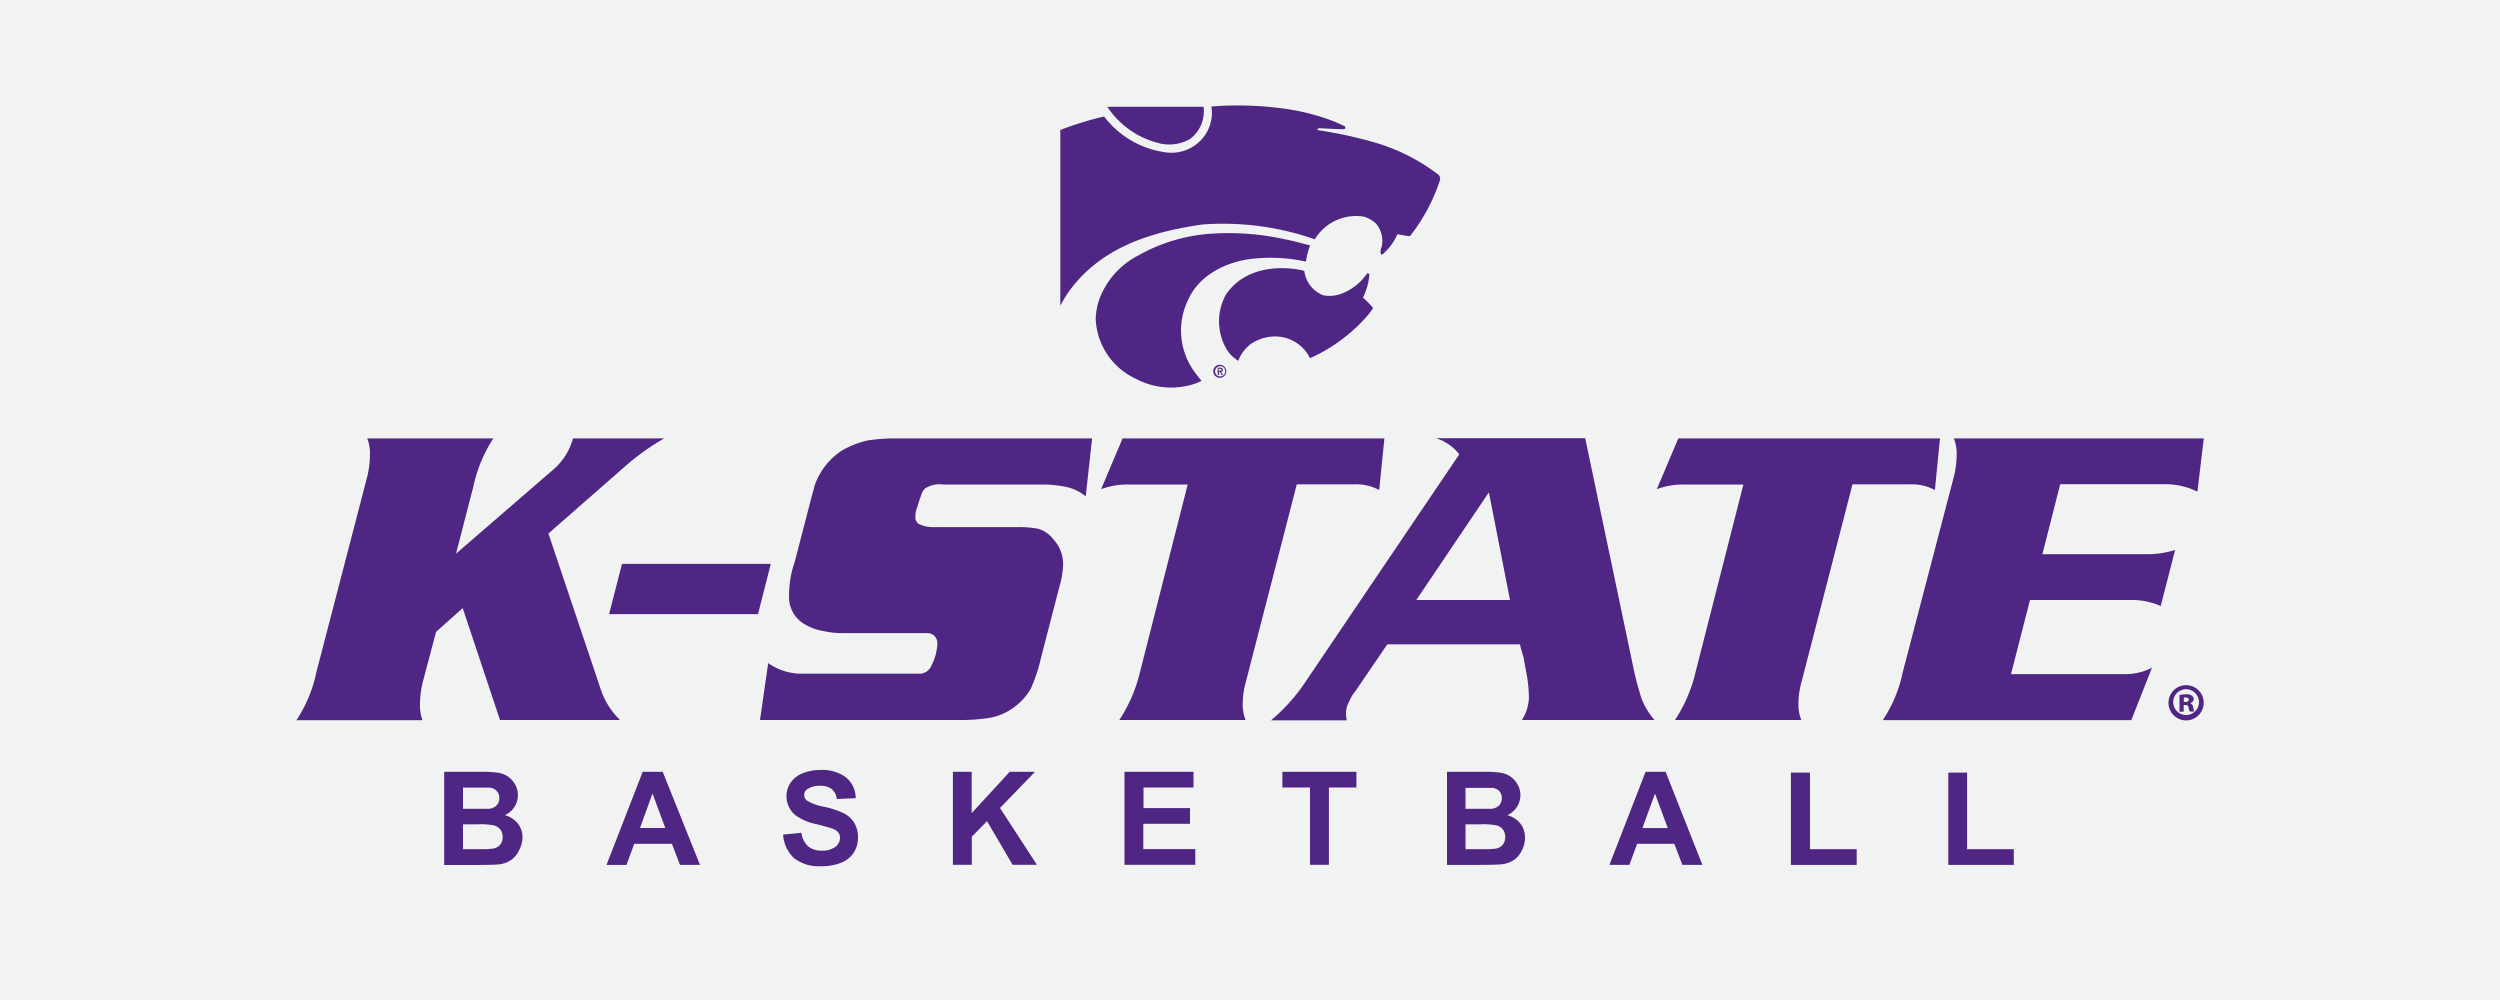 <svg id="elements" xmlns="http://www.w3.org/2000/svg" viewBox="0 0 250 100"><title>logo</title><rect width="250" height="100" style="fill:#f1f2f2"/><path d="M66.42,43.84H57.3a6.26,6.26,0,0,1-1.94,3.09L45.6,55.37l1.73-6.7a14.4,14.4,0,0,1,2-4.83H36.72A4.06,4.06,0,0,1,37,45.37a9.89,9.89,0,0,1-.25,2.19L31.64,67.21a13.65,13.65,0,0,1-2,4.81H42.25A4.06,4.06,0,0,1,42,70.48a9.49,9.49,0,0,1,.25-2.18l1.36-5.12,2.66-2.37L50,72h12A7.7,7.7,0,0,1,60,68.71L54.84,53.35l7.45-6.52A24,24,0,0,1,66.42,43.84Z" style="fill:#4f2683;fill-rule:evenodd"/><polygon points="75.8 61.41 77.08 56.39 62.2 56.39 60.91 61.41 75.8 61.41" style="fill:#4f2683;fill-rule:evenodd"/><path d="M108.57,49.64l0.64-5.8H89.36a17.64,17.64,0,0,0-2.62.21,9,9,0,0,0-2.54,1,6.83,6.83,0,0,0-2.75,3.55q-0.12.52-.29,1.08l-1.69,6.51a10,10,0,0,0-.56,3.31,3.13,3.13,0,0,0,1.69,3,5.23,5.23,0,0,0,1.73.6,8.14,8.14,0,0,0,1.86.21H91c0.48,0,1,0,1.69,0a1,1,0,0,1,1.05,1,5.21,5.21,0,0,1-.58,2.21,1.3,1.3,0,0,1-1.32.85H80a5.81,5.81,0,0,1-3.18-1.06L76,72H96.1a17.92,17.92,0,0,0,2.83-.21,5.86,5.86,0,0,0,2.46-1.05,6,6,0,0,0,1.69-1.88,15.78,15.78,0,0,0,1-3l1.86-7.19a8.7,8.7,0,0,0,.37-2.21,3.63,3.63,0,0,0-.93-2.48,3,3,0,0,0-1.59-1.11,10.57,10.57,0,0,0-2-.16H93.23a3,3,0,0,1-1.11-.21,0.78,0.78,0,0,1-.58-0.85,2.31,2.31,0,0,1,.21-1,11.63,11.63,0,0,1,.37-1.13,1.44,1.44,0,0,1,.39-0.68,2.72,2.72,0,0,1,1.82-.39h9.89a12.1,12.1,0,0,1,2.33.23A4.48,4.48,0,0,1,108.57,49.64Z" style="fill:#4f2683;fill-rule:evenodd"/><path d="M137.92,49l0.52-5.16H112.26l-2.15,5.08a7.49,7.49,0,0,1,2.66-.47h6L114,67.2A15,15,0,0,1,111.93,72h12.63a4.11,4.11,0,0,1-.29-1.53,8.3,8.3,0,0,1,.29-2.19l5.12-19.85h5.74A4.94,4.94,0,0,1,137.92,49Z" style="fill:#4f2683;fill-rule:evenodd"/><path d="M152.19,72h13.27a7,7,0,0,1-1.32-2.19q-0.37-1.16-.68-2.46l-4.94-23.53H143.6a4.78,4.78,0,0,1,2.33,1.61l-15.28,22.6a18,18,0,0,1-3.55,4h7.58a3.36,3.36,0,0,1-.08-0.72,2.43,2.43,0,0,1,.33-1.18,3.74,3.74,0,0,1,.6-1l3.2-4.7H152c0.09,0.43.21,0.85,0.35,1.28l0.25,1.38a13.64,13.64,0,0,1,.29,2.76A4.4,4.4,0,0,1,152.19,72Zm-3.3-22.77L151,60h-9.37Z" style="fill:#4f2683;fill-rule:evenodd"/><path d="M193.49,49L194,43.84H167.83l-2.15,5.08a7.49,7.49,0,0,1,2.66-.47h6L169.56,67.2A15,15,0,0,1,167.5,72h12.63a4.11,4.11,0,0,1-.29-1.53,8.3,8.3,0,0,1,.29-2.19l5.12-19.85H191A5,5,0,0,1,193.49,49Z" style="fill:#4f2683;fill-rule:evenodd"/><path d="M219.74,49.17l0.64-5.33h-25a4,4,0,0,1,.29,1.51,9.89,9.89,0,0,1-.25,2.19L190.28,67.2a13.62,13.62,0,0,1-2,4.81h24.85l2.07-5.24a5.78,5.78,0,0,1-2.83.64H201.1L203,60h9.95a7.22,7.22,0,0,1,3.12.6L217.51,55a9.4,9.4,0,0,1-2.78.42H204.24l1.78-7h10.36A7.21,7.21,0,0,1,219.74,49.17Z" style="fill:#4f2683;fill-rule:evenodd"/><path d="M218.61,68.92a1.31,1.31,0,0,1,1.29,1.35,1.29,1.29,0,1,1-1.3-1.35h0Zm0-.4a1.76,1.76,0,1,0,1.76,1.75,1.75,1.75,0,0,0-1.76-1.75h0Zm-0.23,1.23h0.19c0.21,0,.31.08,0.31,0.22a0.27,0.27,0,0,1-.33.22h-0.17V69.75Zm0,0.75h0.17a0.27,0.27,0,0,1,.31.26,1,1,0,0,0,.12.39h0.45a1.59,1.59,0,0,1-.11-0.41,0.49,0.49,0,0,0-.32-0.42v0a0.46,0.46,0,0,0,.37-0.39,0.42,0.42,0,0,0-.18-0.36,0.91,0.91,0,0,0-.59-0.14,3.47,3.47,0,0,0-.65.07v1.67h0.42V70.5Z" style="fill:#4f2683;fill-rule:evenodd"/><path d="M136.3,29.76a6.46,6.46,0,0,0,.64-2.31,0.21,0.21,0,0,0-.22-0.12A5.43,5.43,0,0,1,134,29.42a3.36,3.36,0,0,1-1.67.11,3,3,0,0,1-1.9-2.44,7.45,7.45,0,0,0-1.21-.22c-2.57-.26-5.18.4-6.65,2.63a5.52,5.52,0,0,0,0,5.26,3.3,3.3,0,0,0,1.26,1.32,3.75,3.75,0,0,1,1.26-1.69,4.38,4.38,0,0,1,2.28-.74A3.87,3.87,0,0,1,131,35.82a16.59,16.59,0,0,0,5.26-3.72,8.26,8.26,0,0,0,1.05-1.3A9.66,9.66,0,0,0,136.3,29.76Zm-16.83,7.45a7,7,0,0,1-.68-7.18c1.12-2.53,3.77-3.81,6.32-4.14a16.72,16.72,0,0,1,5.49.27,7.63,7.63,0,0,1,.41-1.63c-0.84-.19-1.66-0.44-2.51-0.6a26,26,0,0,0-7.64-.54,17,17,0,0,0-7,2.14,8.12,8.12,0,0,0-3.77,4,6.68,6.68,0,0,0-.52,2.34,6.9,6.9,0,0,0,4,6,7.48,7.48,0,0,0,4.9.76,5.79,5.79,0,0,0,1.69-.55A8.66,8.66,0,0,1,119.47,37.21Zm-3.69-22.92A4.19,4.19,0,0,0,119,13.9a3.49,3.49,0,0,0,1.36-3.22h-9.63A8.74,8.74,0,0,0,115.78,14.29ZM144,18a18.2,18.2,0,0,1-3,5.61c-0.42,0-.84-0.13-1.26-0.19a5.51,5.51,0,0,1-1.47,2,0.14,0.14,0,0,1-.18,0,1.1,1.1,0,0,1,.08-0.76,2.66,2.66,0,0,0-.56-2.29,2.87,2.87,0,0,0-1.26-.71,4.82,4.82,0,0,0-4.87,2.27,27.79,27.79,0,0,0-11.24-1.48c-5.16.74-10.31,2.3-13.52,6.94-0.25.39-.48,0.78-0.69,1.18V13a31.81,31.81,0,0,1,4.38-1.35,9.3,9.3,0,0,0,6.05,3.57,4.08,4.08,0,0,0,4.29-2.12,3.92,3.92,0,0,0,.39-2.45,33.79,33.79,0,0,1,7.31.22,22.28,22.28,0,0,1,4,.93,16.63,16.63,0,0,1,1.95.79,0.17,0.17,0,0,1,.13.16,0.15,0.15,0,0,1-.12.17c-0.84,0-1.63-.06-2.44-0.1a0.24,0.24,0,0,0-.23.11c0,0.06.06,0.09,0.12,0.1a43.06,43.06,0,0,1,5.72,1.25,19.39,19.39,0,0,1,6.17,3.12A0.56,0.56,0,0,1,144,18Z" style="fill:#4f2683;fill-rule:evenodd"/><path d="M121.91,37.07H122c0.08,0,.14,0,0.14-0.1s-0.08-.09-0.15-0.09h-0.12v0.19Zm-0.14-.3H122c0.18,0,.29.06,0.29,0.22a0.18,0.18,0,0,1-.19.19l0.2,0.32h-0.15L122,37.18h-0.09v0.31h-0.14V36.76ZM122,37.64a0.51,0.51,0,1,0-.49-0.51A0.49,0.49,0,0,0,122,37.64Zm0-1.16a0.65,0.65,0,1,1-.67.65A0.64,0.64,0,0,1,122,36.48Z" style="fill:#4f2683;fill-rule:evenodd"/><path d="M44.42,77.18h3.72a10.8,10.8,0,0,1,1.65.09,2.42,2.42,0,0,1,1,.38,2.38,2.38,0,0,1,.71.78,2.1,2.1,0,0,1,.29,1.09,2.21,2.21,0,0,1-1.31,2,2.45,2.45,0,0,1,1.31.84,2.24,2.24,0,0,1,.46,1.4A2.77,2.77,0,0,1,51.92,85a2.49,2.49,0,0,1-.81,1,2.66,2.66,0,0,1-1.26.44q-0.47.05-2.27,0.06H44.42V77.18Zm1.88,1.55v2.15h1.23q1.1,0,1.36,0a1.24,1.24,0,0,0,.76-0.33,1,1,0,0,0,.28-0.73,1,1,0,0,0-.24-0.7A1.08,1.08,0,0,0,49,78.76q-0.28,0-1.61,0H46.3Zm0,3.7v2.49H48a8.5,8.5,0,0,0,1.29-.06A1.17,1.17,0,0,0,50,84.49a1.14,1.14,0,0,0,.26-0.79,1.22,1.22,0,0,0-.2-0.71,1.15,1.15,0,0,0-.59-0.43,6.39,6.39,0,0,0-1.67-.13H46.3Z" style="fill:#4f2683"/><path d="M70,86.49h-2l-0.81-2.11H63.42l-0.77,2.11h-2l3.62-9.31h2ZM66.53,82.8l-1.28-3.45L64,82.8h2.54Z" style="fill:#4f2683"/><path d="M78.31,83.46l1.83-.18a2.23,2.23,0,0,0,.67,1.35,2,2,0,0,0,1.36.43,2.1,2.1,0,0,0,1.37-.38,1.14,1.14,0,0,0,.46-0.9,0.85,0.85,0,0,0-.19-0.56,1.55,1.55,0,0,0-.68-0.4q-0.33-.11-1.5-0.41a5.1,5.1,0,0,1-2.12-.92,2.42,2.42,0,0,1-.86-1.87,2.39,2.39,0,0,1,.4-1.33,2.53,2.53,0,0,1,1.16-.94A4.65,4.65,0,0,1,82,77a3.93,3.93,0,0,1,2.64.77,2.71,2.71,0,0,1,.93,2.05l-1.88.08a1.59,1.59,0,0,0-.52-1A1.89,1.89,0,0,0,82,78.58a2.15,2.15,0,0,0-1.28.34,0.68,0.68,0,0,0-.3.58,0.72,0.72,0,0,0,.28.56,4.94,4.94,0,0,0,1.73.62,9.13,9.13,0,0,1,2,.67,2.62,2.62,0,0,1,1,.95,2.77,2.77,0,0,1,.37,1.48,2.74,2.74,0,0,1-.44,1.5,2.66,2.66,0,0,1-1.26,1,5.27,5.27,0,0,1-2,.34,4,4,0,0,1-2.71-.82A3.55,3.55,0,0,1,78.31,83.46Z" style="fill:#4f2683"/><path d="M95.29,86.49V77.18h1.88v4.13l3.8-4.13h2.53L100,80.8l3.69,5.68h-2.43l-2.56-4.37-1.52,1.56v2.81H95.29Z" style="fill:#4f2683"/><path d="M112.45,86.49V77.18h6.9v1.57h-5v2.06H119v1.57h-4.67v2.53h5.2v1.57h-7.08Z" style="fill:#4f2683"/><path d="M131,86.49V78.75h-2.76V77.18h7.4v1.57h-2.75v7.73H131Z" style="fill:#4f2683"/><path d="M144.67,77.18h3.72a10.8,10.8,0,0,1,1.65.09,2.42,2.42,0,0,1,1,.38,2.38,2.38,0,0,1,.71.78,2.1,2.1,0,0,1,.29,1.09,2.21,2.21,0,0,1-1.31,2,2.45,2.45,0,0,1,1.31.84,2.24,2.24,0,0,1,.46,1.4,2.77,2.77,0,0,1-.29,1.23,2.49,2.49,0,0,1-.81,1,2.66,2.66,0,0,1-1.26.44q-0.47.05-2.27,0.06h-3.17V77.18Zm1.88,1.55v2.15h1.23q1.1,0,1.36,0a1.24,1.24,0,0,0,.76-0.33,1,1,0,0,0,.28-0.73,1,1,0,0,0-.24-0.7,1.08,1.08,0,0,0-.71-0.33q-0.28,0-1.61,0h-1.08Zm0,3.7v2.49h1.74a8.5,8.5,0,0,0,1.29-.06,1.17,1.17,0,0,0,.68-0.37,1.14,1.14,0,0,0,.26-0.79,1.22,1.22,0,0,0-.2-0.71,1.15,1.15,0,0,0-.59-0.43,6.39,6.39,0,0,0-1.67-.13h-1.52Z" style="fill:#4f2683"/><path d="M170.24,86.49h-2l-0.81-2.11h-3.72l-0.77,2.11h-2l3.62-9.31h2Zm-3.46-3.68-1.28-3.45-1.26,3.45h2.54Z" style="fill:#4f2683"/><path d="M179.09,86.49V77.26H181v7.66h4.67v1.57h-6.55Z" style="fill:#4f2683"/><path d="M194.83,86.49V77.26h1.88v7.66h4.67v1.57h-6.55Z" style="fill:#4f2683"/></svg>